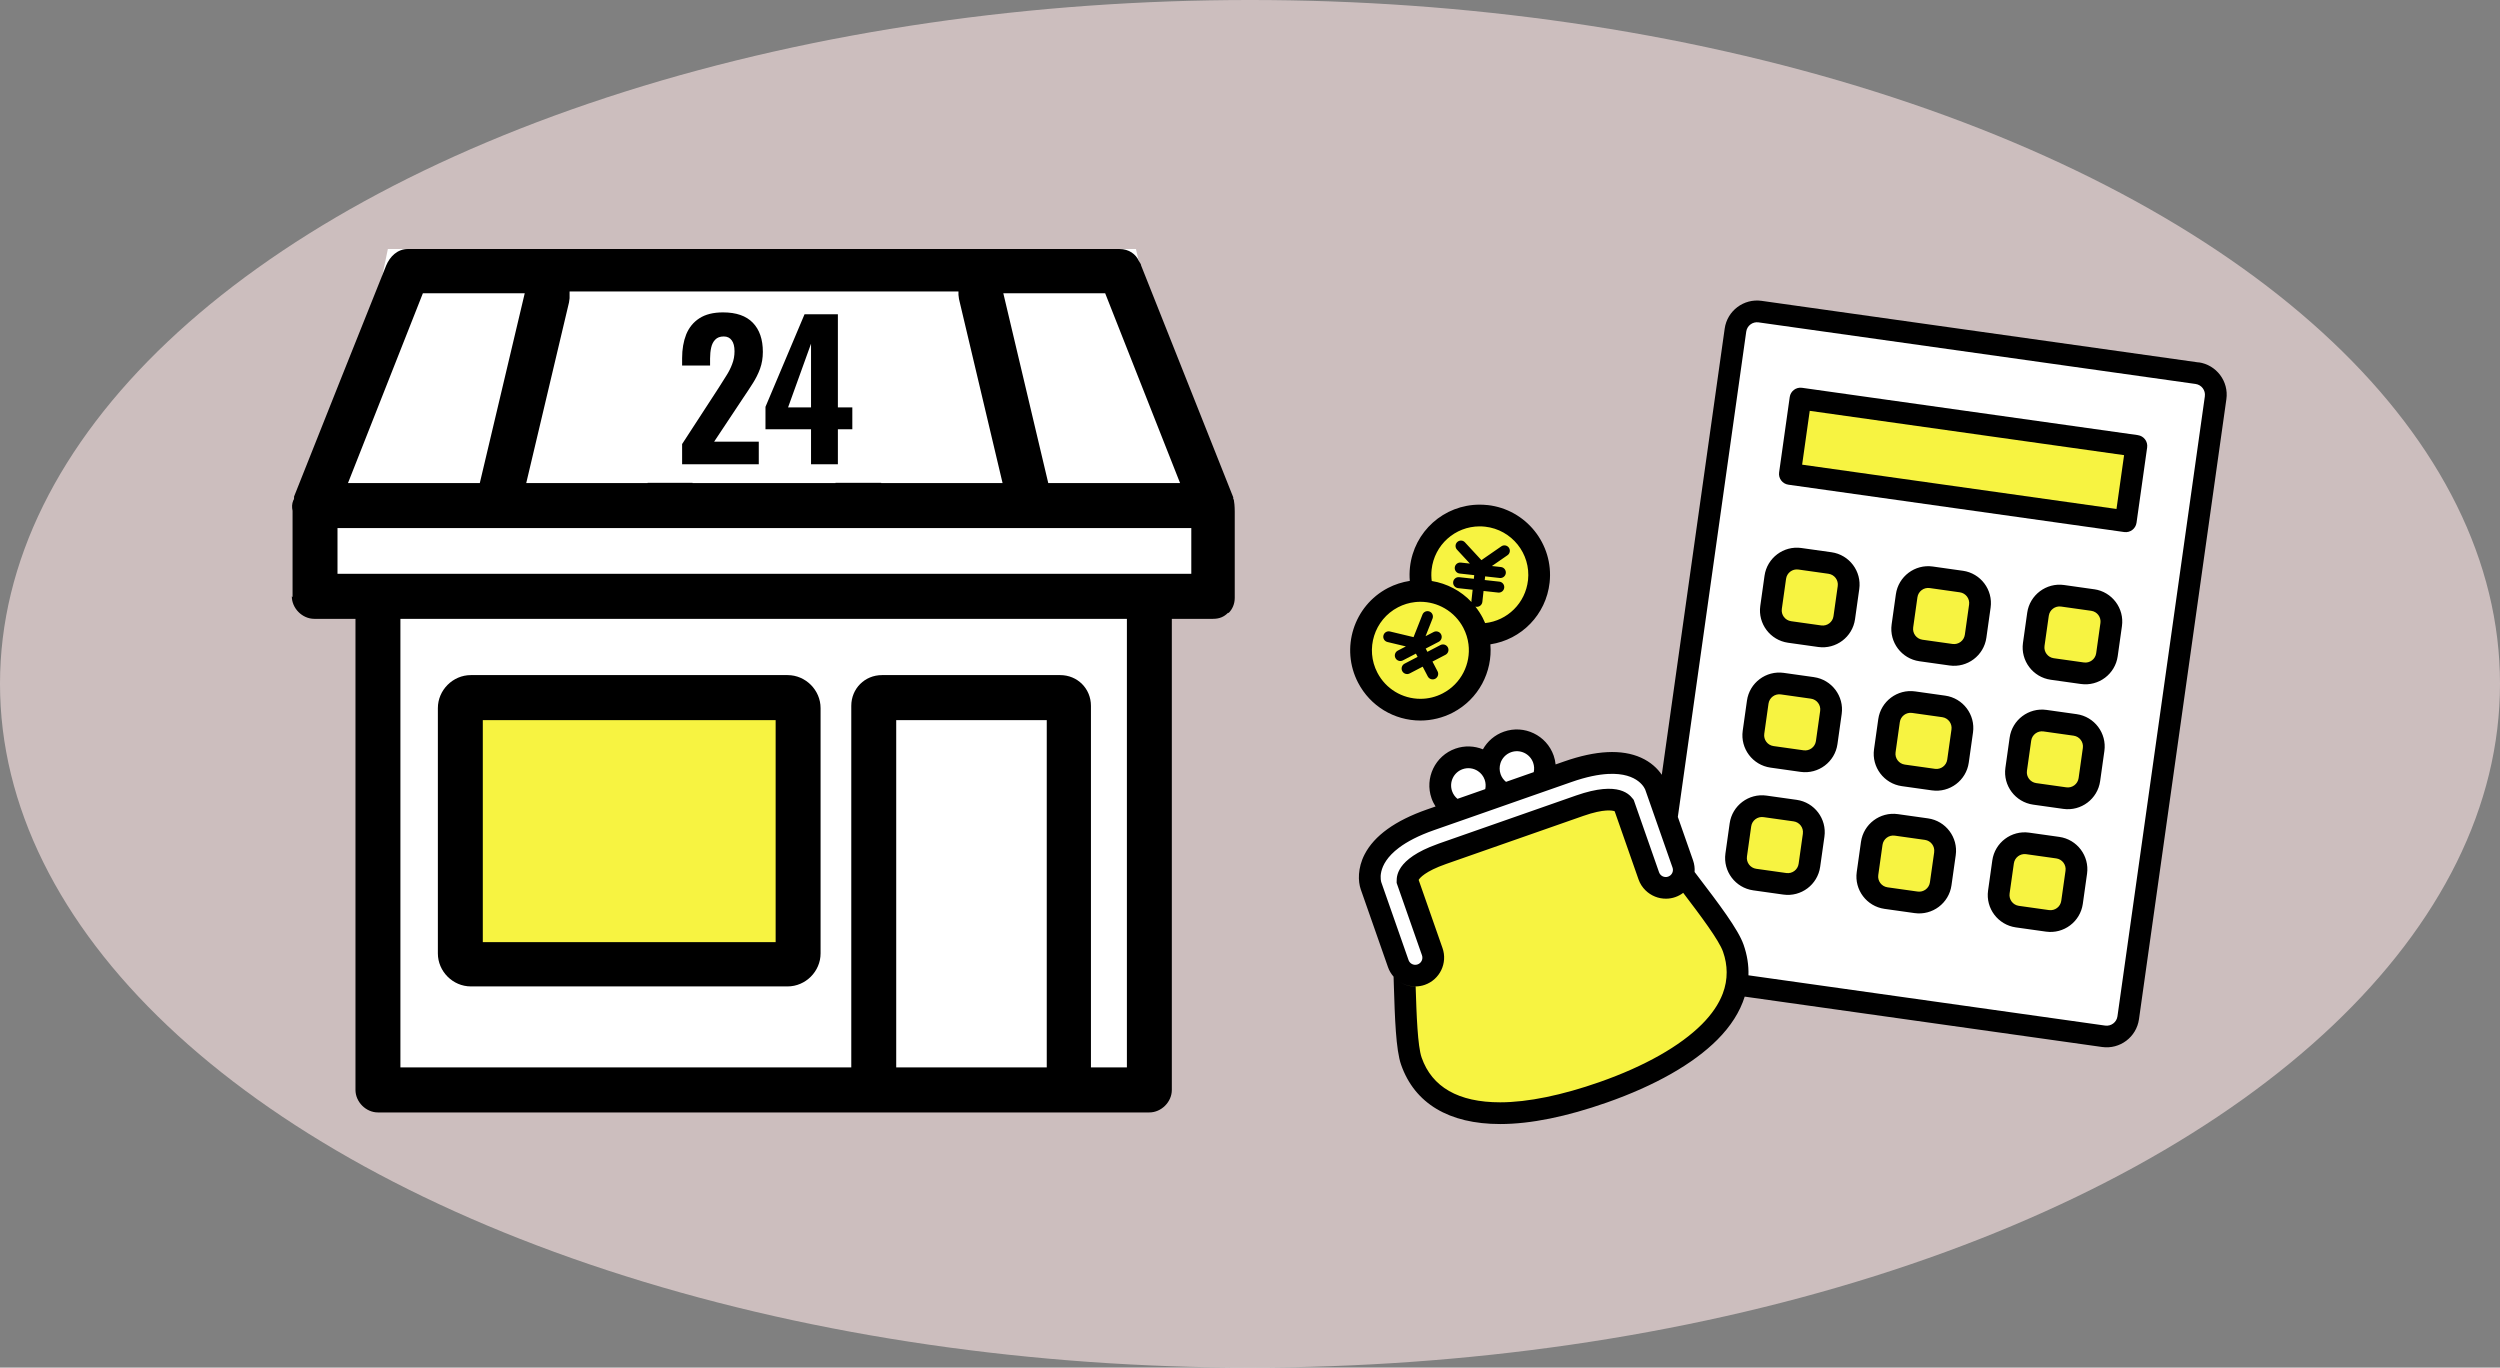 <svg width="574" height="314" viewBox="0 0 574 314" fill="none" xmlns="http://www.w3.org/2000/svg">
<rect x="0" y="0" width="574" height="314" fill="#808080" stroke="none"/>
<ellipse cx="287" cy="157" rx="287" ry="157" fill="#FFE7E7" fill-opacity="0.6"/>
<g clip-path="url(#clip0_1_1847)">
<rect x="89.055" y="135.571" width="171.759" height="111.246" fill="white"/>
<path d="M89.054 57.172H260.813L278.63 135.573H72.752L89.054 57.172Z" fill="white"/>
<rect x="107.226" y="159.567" width="74.474" height="58.526" fill="#F7F341"/>
<path d="M67 136.918C67 139.673 69.407 142.085 72.159 142.085H81.617V250.249C81.617 253.005 84.024 255.416 86.775 255.416H263.894C266.645 255.416 269.052 253.005 269.052 250.249V142.085H278.51C280.058 142.085 281.09 141.568 281.949 140.707C281.949 140.707 281.949 140.707 282.121 140.707C282.981 139.846 283.497 138.64 283.497 137.262V117.455C283.497 117.455 283.497 115.905 283.325 115.044C283.325 115.044 283.325 114.699 283.153 114.527C283.153 114.527 283.153 114.355 283.153 114.182C276.103 96.442 269.052 78.702 262.002 60.961C262.002 60.617 261.658 60.272 261.486 59.928C260.798 58.378 259.251 57.172 257.015 57.172H93.654C91.246 57.172 89.527 58.895 88.667 60.961C81.617 78.529 74.566 96.27 67.516 114.01C67.516 114.01 67.516 114.182 67.516 114.355C67.516 114.355 67.516 114.699 67.344 114.871C67 115.733 67 116.421 67.172 117.283V137.09L67 136.918ZM130.969 67.334H152.292C151.088 81.802 149.884 96.442 148.681 110.91H120.823C124.263 96.442 127.702 81.802 131.141 67.334H130.969ZM219.872 67.334C223.311 81.802 226.75 96.442 230.19 110.91H202.332C201.128 96.442 199.925 81.802 198.721 67.334H220.044H219.872ZM191.843 110.91H158.998C160.202 96.442 161.406 81.802 162.609 67.334H188.231C189.435 81.802 190.639 96.442 191.843 110.91ZM114.289 121.244H273.523V131.751H77.49V121.244H114.289ZM240.335 245.082H205.771V165.337H240.335V245.082ZM243.602 155.002H202.504C198.549 155.002 195.454 158.103 195.454 162.064V245.082H91.934V142.085H258.735V245.082H250.481V162.064C250.481 158.103 247.385 155.002 243.43 155.002H243.602ZM253.748 67.334C259.423 81.802 265.269 96.442 270.944 110.91H240.679C237.24 96.442 233.801 81.802 230.361 67.334H253.748ZM97.093 67.334H120.479C117.04 81.802 113.601 96.442 110.162 110.91H79.897C85.572 96.442 91.418 81.802 97.093 67.334Z" fill="black"/>
<path d="M180.839 155.002H108.1C103.973 155.002 100.534 158.447 100.534 162.581V218.902C100.534 223.036 103.973 226.481 108.1 226.481H180.839C184.966 226.481 188.405 223.036 188.405 218.902V162.581C188.405 158.447 184.966 155.002 180.839 155.002ZM178.088 216.319H110.852V165.337H178.088V216.319Z" fill="black"/>
<rect x="130.776" y="66.921" width="89.287" height="43.935" fill="white"/>
<path d="M156.613 106.59V101.955L164.989 89.073C165.613 88.109 166.194 87.188 166.733 86.309C167.3 85.43 167.753 84.537 168.093 83.63C168.462 82.695 168.646 81.703 168.646 80.654C168.646 79.549 168.433 78.712 168.008 78.145C167.583 77.55 166.974 77.252 166.18 77.252C165.33 77.252 164.678 77.493 164.224 77.975C163.771 78.429 163.459 79.038 163.289 79.804C163.119 80.569 163.034 81.405 163.034 82.312V83.928H156.613V82.227C156.613 80.186 156.925 78.372 157.549 76.785C158.201 75.198 159.207 73.965 160.568 73.086C161.956 72.179 163.771 71.725 166.01 71.725C169.043 71.725 171.325 72.519 172.855 74.106C174.386 75.694 175.151 77.919 175.151 80.781C175.151 82.17 174.939 83.46 174.513 84.651C174.088 85.813 173.521 86.947 172.813 88.052C172.132 89.129 171.395 90.249 170.602 91.411L163.969 101.403H174.216V106.59H156.613ZM186.213 106.59V98.554H175.753V93.409L184.725 72.15H192.378V93.537H195.694V98.554H192.378V106.59H186.213ZM180.941 93.537H186.213V78.911L180.941 93.537Z" fill="black"/>
</g>
<path d="M488.637 233.702C488.253 236.422 485.717 238.329 482.996 237.95L382.644 223.802C379.924 223.417 378.017 220.881 378.396 218.16L398.465 75.793C398.85 73.072 401.386 71.165 404.107 71.545L504.458 85.688C507.179 86.072 509.086 88.609 508.707 91.329L488.637 233.702Z" fill="white"/>
<path d="M454.568 139.156L453.595 146.076C453.21 148.796 450.674 150.703 447.953 150.324L441.034 149.351C438.313 148.966 436.406 146.43 436.786 143.709L437.759 136.79C438.143 134.069 440.68 132.162 443.4 132.541L450.32 133.515C453.041 133.899 454.948 136.435 454.568 139.156ZM416.127 157.937L409.208 156.964C406.487 156.579 403.951 158.492 403.566 161.212L402.593 168.132C402.208 170.853 404.121 173.389 406.841 173.773L413.761 174.747C416.482 175.131 419.018 173.219 419.402 170.498L420.376 163.579C420.76 160.858 418.848 158.322 416.127 157.937ZM476.435 166.439L469.515 165.461C466.795 165.076 464.259 166.989 463.874 169.709L462.901 176.629C462.516 179.35 464.428 181.886 467.149 182.27L474.069 183.244C476.789 183.628 479.325 181.716 479.71 178.995L480.683 172.076C481.068 169.36 479.156 166.819 476.435 166.434V166.439ZM442.307 190.368L435.388 189.394C432.667 189.01 430.131 190.922 429.746 193.643L428.773 200.562C428.388 203.283 430.3 205.819 433.021 206.204L439.941 207.177C442.662 207.561 445.198 205.649 445.582 202.929L446.556 196.009C446.94 193.288 445.028 190.752 442.307 190.368Z" fill="#F7F341"/>
<path d="M423.436 141.827C423.051 144.548 420.515 146.455 417.794 146.076L410.875 145.102C408.154 144.718 406.247 142.182 406.626 139.461L407.6 132.541C407.984 129.821 410.521 127.908 413.241 128.293L420.161 129.266C422.882 129.651 424.789 132.187 424.409 134.908L423.436 141.827ZM484.722 143.41C485.106 140.689 483.194 138.153 480.473 137.768L473.554 136.795C470.833 136.41 468.297 138.323 467.913 141.043L466.939 147.963C466.555 150.684 468.467 153.22 471.188 153.604L478.107 154.578C480.828 154.962 483.364 153.05 483.748 150.329L484.722 143.41ZM450.524 167.832C450.909 165.112 448.997 162.575 446.276 162.191L439.356 161.217C436.636 160.833 434.099 162.745 433.715 165.466L432.742 172.385C432.357 175.106 434.269 177.642 436.99 178.027L443.909 179C446.63 179.385 449.166 177.473 449.551 174.752L450.524 167.832ZM416.397 191.761C416.781 189.04 414.869 186.504 412.148 186.119L405.229 185.146C402.508 184.761 399.972 186.674 399.587 189.394L398.614 196.314C398.229 199.035 400.141 201.571 402.862 201.955L409.782 202.929C412.502 203.313 415.039 201.401 415.423 198.68L416.397 191.761ZM476.709 200.263C477.094 197.542 475.182 195.006 472.461 194.621L465.541 193.648C462.82 193.263 460.284 195.176 459.9 197.896L458.921 204.816C458.537 207.537 460.449 210.073 463.17 210.457L470.089 211.431C472.81 211.815 475.346 209.903 475.731 207.182L476.704 200.263H476.709ZM490.508 102.383L413.391 91.514L410.955 108.818L488.072 119.686L490.508 102.383Z" fill="#F7F341"/>
<path d="M381.61 199.269L373.073 174.896L316.479 194.711L325.151 219.483C322.261 228.25 321.841 237.296 324.048 243.596C329.07 257.944 347.632 257.904 368.046 250.755C388.454 243.606 402.987 232.059 397.965 217.711C395.713 211.286 389.558 204.341 381.61 199.264V199.269Z" fill="#F7F341"/>
<path d="M386.369 198.361L380.118 180.508C379.988 180.128 376.688 171.332 359.989 177.178L354.093 179.245C354.812 177.752 354.962 175.99 354.373 174.307C353.194 170.947 349.5 169.17 346.14 170.343C343.659 171.212 342.046 173.449 341.842 175.91C340.144 174.113 337.488 173.374 335.007 174.242C331.642 175.421 329.865 179.115 331.043 182.475C331.632 184.157 332.85 185.44 334.338 186.159L328.442 188.221C311.743 194.067 314.658 203.003 314.788 203.383L321.039 221.236C321.792 223.387 324.154 224.525 326.305 223.772C328.457 223.018 329.595 220.656 328.842 218.505L323.165 202.294C323.22 199.424 327.534 197.307 331.173 196.034L362.72 184.991C366.359 183.718 371.052 182.675 372.884 184.891L378.561 201.101C379.314 203.253 381.676 204.391 383.827 203.637C385.979 202.884 387.117 200.522 386.364 198.37L386.369 198.361ZM343.574 180.872C344.123 181.451 344.762 181.921 345.471 182.265L342.96 183.144C343.299 182.435 343.509 181.666 343.574 180.872Z" fill="white"/>
<path d="M446.631 159.72L439.712 158.746C435.623 158.172 431.829 161.028 431.25 165.116L430.276 172.036C429.702 176.125 432.558 179.919 436.646 180.498L443.566 181.471C447.654 182.051 451.449 179.19 452.028 175.101L453.001 168.182C453.575 164.093 450.72 160.299 446.631 159.72ZM448.059 167.483L447.085 174.402C446.896 175.765 445.628 176.719 444.265 176.524L437.345 175.55C435.982 175.356 435.029 174.093 435.223 172.73L436.197 165.81C436.387 164.447 437.655 163.494 439.018 163.689L445.937 164.662C447.3 164.852 448.254 166.12 448.059 167.483ZM450.675 131.049L443.755 130.07C439.667 129.496 435.872 132.352 435.293 136.44L434.32 143.36C433.741 147.448 436.601 151.243 440.69 151.822L447.61 152.795C451.698 153.374 455.492 150.514 456.072 146.425L457.045 139.506C457.619 135.417 454.764 131.623 450.675 131.044V131.049ZM452.103 138.812L451.129 145.731C450.939 147.094 449.671 148.048 448.308 147.853L441.389 146.879C440.026 146.685 439.073 145.422 439.267 144.059L440.241 137.139C440.431 135.776 441.699 134.823 443.061 135.018L449.981 135.996C451.344 136.186 452.297 137.454 452.103 138.817V138.812ZM472.816 192.15L465.897 191.177C461.808 190.602 458.014 193.458 457.434 197.547L456.461 204.466C455.882 208.555 458.742 212.349 462.831 212.928L469.751 213.902C473.839 214.476 477.634 211.62 478.213 207.532L479.186 200.612C479.76 196.523 476.905 192.729 472.816 192.15ZM474.244 199.913L473.265 206.833C473.076 208.196 471.807 209.149 470.445 208.954L463.525 207.981C462.162 207.791 461.209 206.523 461.403 205.16L462.382 198.241C462.572 196.878 463.84 195.924 465.203 196.119L472.122 197.093C473.485 197.282 474.438 198.55 474.244 199.913ZM442.662 187.897L435.743 186.923C431.654 186.349 427.86 189.205 427.281 193.293L426.307 200.213C425.728 204.301 428.589 208.096 432.677 208.675L439.597 209.648C443.686 210.222 447.48 207.367 448.059 203.278L449.037 196.359C449.611 192.27 446.756 188.476 442.667 187.897H442.662ZM444.09 195.66L443.111 202.579C442.922 203.942 441.654 204.896 440.291 204.701L433.371 203.727C432.008 203.533 431.055 202.27 431.25 200.907L432.223 193.987C432.413 192.624 433.681 191.671 435.044 191.866L441.963 192.839C443.326 193.029 444.28 194.297 444.085 195.66H444.09ZM416.482 155.466L409.563 154.493C405.474 153.914 401.68 156.774 401.101 160.863L400.127 167.782C399.553 171.871 402.409 175.665 406.497 176.244L413.417 177.223C417.506 177.797 421.3 174.941 421.879 170.853L422.852 163.933C423.427 159.845 420.571 156.05 416.482 155.471V155.466ZM417.91 163.229L416.936 170.149C416.742 171.512 415.479 172.465 414.116 172.271L407.196 171.297C405.833 171.107 404.88 169.839 405.075 168.476L406.048 161.557C406.243 160.194 407.506 159.24 408.869 159.435L415.788 160.414C417.151 160.603 418.105 161.871 417.91 163.234V163.229ZM476.795 163.968L469.875 162.995C465.787 162.421 461.993 165.276 461.413 169.365L460.44 176.284C459.866 180.373 462.721 184.167 466.81 184.746L473.73 185.72C477.818 186.299 481.612 183.438 482.192 179.35L483.165 172.43C483.744 168.342 480.884 164.547 476.795 163.968ZM478.223 171.731L477.249 178.651C477.059 180.014 475.791 180.967 474.428 180.772L467.509 179.799C466.146 179.604 465.193 178.341 465.387 176.978L466.361 170.059C466.556 168.696 467.819 167.742 469.182 167.937L476.101 168.911C477.464 169.105 478.417 170.368 478.223 171.731ZM412.513 183.643L405.594 182.67C401.505 182.095 397.711 184.951 397.132 189.04L396.158 195.959C395.584 200.048 398.44 203.842 402.529 204.421L409.448 205.395C413.537 205.974 417.331 203.113 417.91 199.025L418.888 192.105C419.463 188.016 416.607 184.222 412.518 183.643H412.513ZM413.941 191.406L412.963 198.326C412.773 199.689 411.505 200.642 410.142 200.447L403.222 199.474C401.86 199.279 400.906 198.016 401.101 196.653L402.074 189.734C402.264 188.371 403.532 187.417 404.895 187.612L411.814 188.586C413.177 188.775 414.131 190.043 413.936 191.406H413.941ZM504.807 83.217L404.451 69.073C400.362 68.499 396.568 71.355 395.989 75.444L381.546 177.892C380.582 176.459 379.014 174.961 376.763 173.953C372.355 171.981 366.434 172.275 359.155 174.822L357.168 175.516C357.098 174.837 356.958 174.153 356.719 173.479C355.086 168.816 349.964 166.35 345.306 167.987C343.174 168.736 341.507 170.214 340.478 172.041C338.531 171.252 336.305 171.137 334.173 171.881C329.51 173.514 327.049 178.636 328.682 183.294C328.916 183.968 329.236 184.592 329.605 185.166L327.618 185.86C320.344 188.406 315.532 191.875 313.315 196.164C311.693 199.309 311.797 202.379 312.431 204.202L318.682 222.054C318.971 222.883 319.411 223.612 319.96 224.236C321.233 225.684 323.09 226.512 325.027 226.488C325.726 226.478 326.435 226.363 327.134 226.118C330.584 224.91 332.411 221.121 331.198 217.671L325.721 202.025C325.971 201.606 327.174 200.068 332.001 198.376L341.277 195.126L354.267 190.577L363.543 187.327C368.361 185.64 370.263 186.089 370.727 186.264L376.204 201.905C376.548 202.889 377.107 203.737 377.806 204.421C379.069 205.664 380.787 206.368 382.579 206.338C383.268 206.328 383.967 206.214 384.656 205.969C385.325 205.734 385.929 205.405 386.463 204.995C390.417 210.192 394.676 215.854 395.609 218.52C396.163 220.097 396.433 221.66 396.443 223.203C396.453 224.865 396.163 226.503 395.549 228.12C394.641 230.521 393.048 232.868 390.777 235.154C385.789 240.157 377.642 244.804 367.223 248.454C358.696 251.439 350.818 253.092 344.442 253.092C334.842 253.092 328.776 249.587 326.41 242.823C325.481 240.177 325.237 232.988 325.032 226.508C323.095 226.532 321.238 225.679 319.965 224.236C319.985 224.845 320.005 225.439 320.02 226.038C320.259 233.711 320.484 241.025 321.697 244.475C324.797 253.331 332.665 258.079 344.442 258.079C351.472 258.079 359.689 256.377 368.87 253.162C379.998 249.268 388.795 244.245 394.311 238.709C397.416 235.594 399.508 232.269 400.586 228.824L482.646 240.391C486.735 240.97 490.529 238.11 491.108 234.021L511.177 91.649C511.751 87.56 508.896 83.766 504.807 83.187V83.217ZM344.497 175.246C344.862 174.098 345.74 173.129 346.964 172.7C349.03 171.976 351.292 173.064 352.016 175.131C352.265 175.85 352.295 176.589 352.146 177.283L349.889 178.072L346.045 179.42L345.775 179.514C345.226 179.065 344.787 178.471 344.537 177.752C344.243 176.908 344.253 176.035 344.502 175.246H344.497ZM335.831 176.599C337.054 176.17 338.347 176.379 339.345 177.048C340.034 177.507 340.588 178.186 340.883 179.03C341.132 179.749 341.162 180.488 341.013 181.182L340.743 181.277L336.899 182.625L334.637 183.413C334.088 182.964 333.649 182.37 333.399 181.651C332.675 179.584 333.764 177.323 335.831 176.599ZM383.443 201.036C383.403 201.066 383.363 201.091 383.318 201.116C383.223 201.176 383.118 201.236 383.003 201.276C382.15 201.576 381.216 201.126 380.917 200.273L379.119 195.136L379.109 195.106L375.1 183.653C374.591 183.134 372.789 179.37 363.643 182.071C363.089 182.235 362.51 182.42 361.896 182.635L352.62 185.885L339.63 190.433L330.354 193.683C329.62 193.942 328.946 194.202 328.317 194.467C319.83 198.026 320.744 202.005 320.669 202.719L324.408 213.403L326.49 219.343C326.789 220.197 326.34 221.131 325.486 221.43C325.282 221.5 325.072 221.53 324.867 221.52C324.218 221.49 323.624 221.076 323.4 220.427L317.803 204.446L317.149 202.574C317.139 202.544 315.796 198.705 321.208 194.636C323.03 193.268 325.611 191.875 329.276 190.592L334.298 188.835L338.551 187.347L344.662 185.206L345.431 184.936L351.542 182.794L355.795 181.307L360.817 179.549C364.262 178.341 367.018 177.812 369.229 177.697C376.349 177.328 377.751 181.317 377.761 181.347L378.795 184.297L380.118 188.076L383.712 198.341L384.012 199.194C384.256 199.888 384.002 200.627 383.443 201.041V201.036ZM506.235 90.98L486.166 233.352C485.976 234.715 484.708 235.668 483.345 235.474L401.445 223.931C401.52 221.61 401.151 219.254 400.322 216.892C399.079 213.343 394.586 207.437 389.823 201.186C389.578 200.862 389.329 200.532 389.079 200.208C389.144 199.329 389.034 198.425 388.725 197.542L385.23 187.567L400.936 76.138C401.131 74.775 402.394 73.821 403.757 74.016L504.108 88.159C505.471 88.354 506.425 89.617 506.23 90.98H506.235ZM420.516 126.795L413.597 125.822C409.508 125.247 405.714 128.103 405.135 132.192L404.161 139.111C403.587 143.2 406.443 146.994 410.531 147.573L417.451 148.547C421.539 149.121 425.334 146.265 425.913 142.177L426.886 135.257C427.46 131.168 424.605 127.374 420.516 126.795ZM421.944 134.558L420.97 141.478C420.781 142.841 419.513 143.794 418.15 143.599L411.23 142.626C409.867 142.431 408.914 141.168 409.108 139.805L410.082 132.886C410.272 131.523 411.54 130.569 412.903 130.764L419.822 131.738C421.185 131.932 422.139 133.195 421.944 134.558ZM480.829 135.297L473.909 134.319C469.821 133.744 466.026 136.6 465.447 140.689L464.474 147.608C463.9 151.697 466.755 155.491 470.844 156.07L477.763 157.044C481.852 157.623 485.646 154.762 486.225 150.674L487.199 143.754C487.778 139.665 484.917 135.871 480.829 135.292V135.297ZM482.257 143.06L481.283 149.98C481.093 151.343 479.825 152.296 478.462 152.101L471.543 151.128C470.18 150.938 469.226 149.67 469.421 148.307L470.4 141.388C470.589 140.025 471.857 139.071 473.22 139.266L480.14 140.24C481.503 140.429 482.456 141.697 482.261 143.06H482.257ZM490.858 99.906L413.741 89.038C412.378 88.843 411.115 89.797 410.921 91.16L408.484 108.463C408.29 109.826 409.243 111.089 410.606 111.284L487.723 122.157C489.086 122.347 490.349 121.398 490.544 120.035L492.985 102.732C493.175 101.369 492.226 100.106 490.863 99.911L490.858 99.906ZM485.946 116.86L413.771 106.686L415.514 94.33L487.688 104.504L485.946 116.865V116.86Z" fill="black"/>
<path d="M341.252 118.448C333.769 117.624 327.034 123.021 326.21 130.505C326.011 132.302 326.175 134.049 326.64 135.692C324.353 135.602 322.012 136.086 319.835 137.219C313.155 140.694 310.559 148.926 314.034 155.601C317.509 162.281 325.741 164.877 332.421 161.402C338.257 158.367 340.973 151.702 339.25 145.616C346.335 145.891 352.525 140.644 353.309 133.49C354.133 126.006 348.736 119.272 341.252 118.448Z" fill="#F7F341"/>
<path d="M341.522 115.967C340.933 115.902 340.334 115.867 339.745 115.867C331.518 115.867 324.633 122.042 323.73 130.23C323.615 131.283 323.6 132.337 323.69 133.37C321.952 133.64 320.255 134.184 318.682 134.998C310.794 139.101 307.714 148.861 311.818 156.749C314.604 162.106 320.09 165.436 326.136 165.436C328.707 165.436 331.273 164.807 333.57 163.614C339.51 160.524 342.721 154.228 342.191 147.938C349.315 146.865 354.977 141.128 355.791 133.755C356.764 124.913 350.364 116.93 341.522 115.957V115.967ZM331.263 159.191C329.656 160.024 327.933 160.449 326.136 160.449C321.962 160.449 318.173 158.152 316.246 154.448C313.41 149.001 315.537 142.267 320.984 139.431C322.222 138.787 323.53 138.392 324.883 138.243C325.287 138.198 325.697 138.173 326.111 138.173C328.118 138.173 330.03 138.707 331.692 139.671C332.616 140.205 333.46 140.864 334.199 141.647C334.903 142.391 335.507 143.235 335.996 144.174C336.62 145.377 337.004 146.645 337.164 147.918C337.728 152.406 335.502 156.984 331.258 159.191H331.263ZM350.828 133.215C350.249 138.462 346.115 142.506 340.988 143.06C340.818 142.661 340.639 142.262 340.434 141.867C339.95 140.939 339.381 140.075 338.747 139.276C338.812 139.296 338.881 139.311 338.951 139.321C339.645 139.396 340.269 138.897 340.349 138.203L340.624 135.687L343.979 136.056C344.673 136.131 345.297 135.632 345.371 134.938C345.446 134.244 344.947 133.62 344.253 133.545L340.898 133.175L340.988 132.337L344.343 132.706C345.037 132.781 345.661 132.282 345.736 131.588C345.811 130.894 345.312 130.27 344.618 130.19L342.541 129.96L346.125 127.479C346.689 127.09 346.829 126.316 346.44 125.752C346.05 125.188 345.277 125.048 344.712 125.437L340.13 128.607L336.345 124.514C335.881 124.009 335.097 123.98 334.593 124.444C334.089 124.908 334.059 125.697 334.523 126.196L337.484 129.396L335.407 129.167C334.713 129.092 334.089 129.591 334.014 130.285C333.939 130.979 334.438 131.603 335.132 131.683L338.482 132.052L338.392 132.891L335.037 132.521C334.343 132.447 333.719 132.946 333.644 133.64C333.57 134.334 334.069 134.958 334.763 135.038L338.118 135.407L337.843 137.923C337.833 138.023 337.838 138.123 337.848 138.218C335.437 135.662 332.237 133.964 328.727 133.395C328.617 132.536 328.602 131.658 328.697 130.774C329.321 125.118 334.069 120.854 339.75 120.854C340.159 120.854 340.574 120.879 340.983 120.924C347.084 121.598 351.507 127.11 350.833 133.21L350.828 133.215ZM332.426 148.632C332.751 149.251 332.506 150.015 331.887 150.339L328.897 151.897L330.065 154.138C330.389 154.757 330.145 155.521 329.526 155.846C328.907 156.17 328.143 155.926 327.818 155.307L326.65 153.065L323.66 154.623C323.041 154.947 322.277 154.703 321.952 154.083C321.628 153.464 321.872 152.701 322.491 152.376L325.482 150.818L325.093 150.07L322.102 151.627C321.483 151.952 320.719 151.707 320.395 151.088C320.07 150.469 320.315 149.705 320.934 149.381L322.791 148.417L318.553 147.404C317.884 147.244 317.474 146.575 317.634 145.906C317.794 145.237 318.463 144.828 319.132 144.987L324.553 146.285L326.545 141.238L326.6 141.103C326.855 140.464 327.574 140.155 328.213 140.404C328.852 140.654 329.161 141.378 328.912 142.017L328.363 143.41L327.309 146.071L329.166 145.107C329.785 144.783 330.549 145.027 330.874 145.646C331.198 146.265 330.954 147.029 330.334 147.354L327.344 148.911L327.733 149.66L330.724 148.103C331.343 147.778 332.107 148.023 332.431 148.642L332.426 148.632Z" fill="black"/>
<defs>
<clipPath id="clip0_1_1847">
<rect width="216.841" height="198.416" fill="white" transform="translate(67 57)"/>
</clipPath>
</defs>
</svg>
